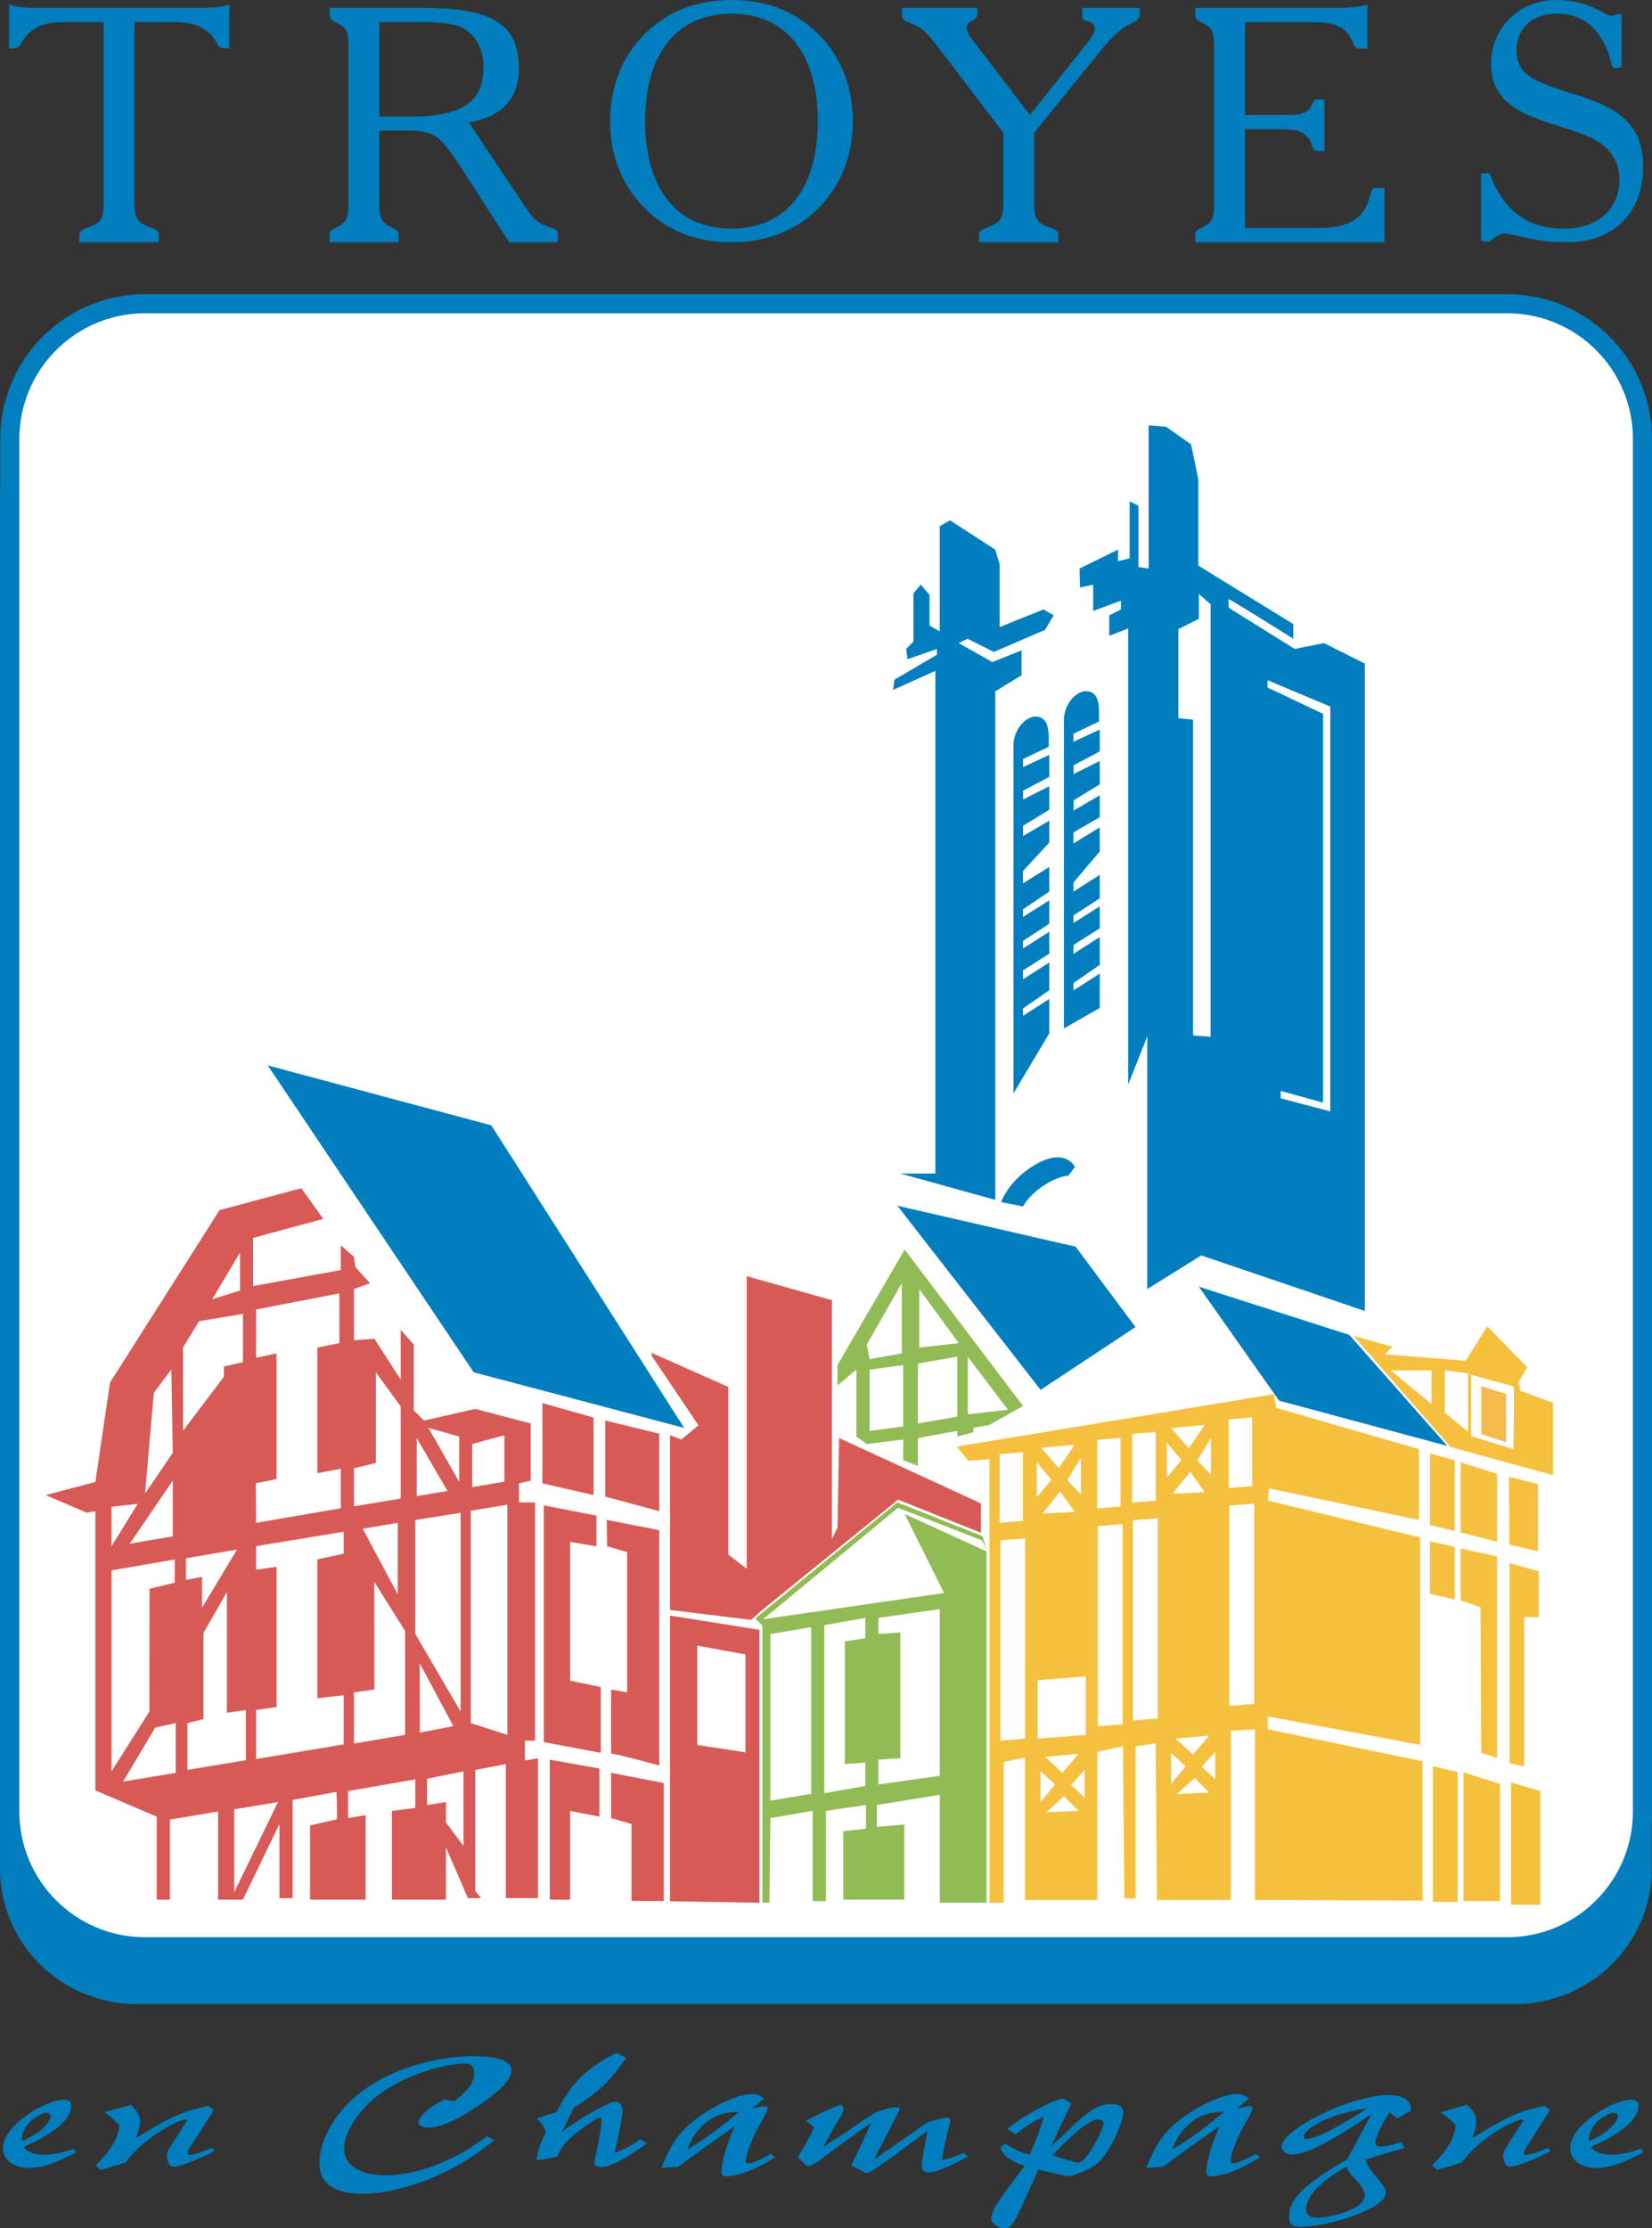 <?xml version="1.0" encoding="utf-8"?>
<!-- Generator: Adobe Illustrator 12.0.0, SVG Export Plug-In . SVG Version: 6.00 Build 51448)  -->
<!DOCTYPE svg PUBLIC "-//W3C//DTD SVG 1.1//EN" "http://www.w3.org/Graphics/SVG/1.1/DTD/svg11.dtd">
<svg  version="1.1" id="Calque_1" xmlns:x="http://ns.adobe.com/Extensibility/1.0/" xmlns:i="http://ns.adobe.com/AdobeIllustrator/10.0/" xmlns:graph="http://ns.adobe.com/Graphs/1.0/"
	 xmlns="http://www.w3.org/2000/svg" xmlns:xlink="http://www.w3.org/1999/xlink" xmlns:a="http://ns.adobe.com/AdobeSVGViewerExtensions/3.0/"
	 width="518.844" height="699.477" viewBox="0 0 518.844 699.477"
	 style="overflow:visible;enable-background:new 0 0 518.844 699.477;" xml:space="preserve">
<rect x="0" y="0" width="518.844" height="699.477" fill="#333333" stroke="none"/>
<path style="fill:#007EBE;" d="M518.778,586.615c0,23.47-19.246,42.492-42.99,42.492H42.99C19.245,629.107,0,610.084,0,586.615
	V155.828c0-23.46,19.245-42.492,42.99-42.492h432.798c23.744,0,42.99,19.032,42.99,42.492V586.615"/>
<path style="fill:#FFFFFF;" d="M515.848,568.613c0,23.489-19.021,42.511-42.491,42.511H45.564c-23.47,0-42.493-19.021-42.493-42.511
	V137.845c0-23.479,19.023-42.502,42.493-42.502h427.793c23.47,0,42.491,19.022,42.491,42.502V568.613z"/>
<path style="fill:none;stroke:#007EBE;stroke-width:5.994;" d="M515.848,568.613c0,23.489-19.021,42.511-42.491,42.511H45.564
	c-23.47,0-42.493-19.021-42.493-42.511V137.845c0-23.479,19.023-42.502,42.493-42.502h427.793c23.47,0,42.491,19.022,42.491,42.502
	V568.613z"/>
<path style="fill:#D85A56;" d="M101.553,382.625l-6.912-9.627l-25.684,6.873L34.55,434.011l-4.602,31.191l-15.595,4.138
	l12.862,5.508l2.733-0.462v87.642l19.273,8.259v26.05h4.139v-25.144l15.134-2.523v27.667h7.797l11.475-23.759v23.278h4.14v-30.824
	l13.767-2.542c0,0,0.442,8.703,0,8.703c-0.462,0-8.279,1.829-8.279,1.829v23.314h17.443v-26.53l-5.506,0.924v-8.49l21.101-3.679
	v8.974l-7.335,0.924v27.878h16.962v-16.442l6.893,15.962h4.139l-1.829-2.291v-37.968l9.607-1.829v42.088h10.108v-43.917l-4.12,0.692
	v-6.218h3.196v-74.781h-5.043v-5.988l3.677-0.847v-17.943l-17.424-4.583l-16.077,3.658l-3.215-3.196v-20.64l-4.121-4.602v15.596
	l-8.259-12.842l-6.43,0.461V404.65l5.043-1.829l-4.582-5.044l-0.462-3.216l-4.121-3.658v7.778l-27.533,5.045v-15.134
	L101.553,382.625"/>
<polyline style="fill:#D85A56;" points="170.345,440.442 170.345,465.644 186.422,469.34 186.422,445.005 170.345,440.442 "/>
<polyline style="fill:#D85A56;" points="190.081,445.929 190.081,469.804 207.062,474.386 207.062,450.048 190.081,445.929 "/>
<polyline style="fill:#D85A56;" points="170.807,472.557 170.807,546.894 188.713,550.245 188.713,529.605 179.067,527.602 
	179.067,484.032 187.327,485.398 187.327,475.772 170.807,472.557 "/>
<path style="fill:#D85A56;" d="M190.542,477.12l16.52,3.235v73.855c0,0-15.133-4.12-15.133-3.658c0,0.463,0-20.177,0-20.177
	l5.045,0.886v-44.034l-6.296-1.829L190.542,477.12"/>
<polyline style="fill:#D85A56;" points="172.656,552.381 172.656,596.336 179.067,596.336 179.067,568.458 188.251,570.287 
	188.251,555.173 172.656,552.381 "/>
<polyline style="fill:#D85A56;" points="191.928,556.521 191.928,570.73 198.34,572.578 198.34,596.722 208.467,596.781 
	208.467,559.716 191.928,556.521 "/>
<polyline style="fill:#D85A56;" points="204.655,424.673 228.722,435.377 228.722,487.999 234.517,492.446 234.517,400.607 
	261.279,408.154 261.279,483.088 263.051,479.506 263.512,451.417 308.083,471.94 308.083,481.164 282.053,470.766 239.427,505.384 
	235.865,508.502 210.431,505.384 210.431,450.531 213.993,451.877 219.365,447.431 204.655,425.579 "/>
<polyline style="fill:#D85A56;" points="210.431,507.156 210.431,596.838 238.521,597.299 238.521,511.623 210.431,507.156 "/>
<path style="fill:#FFFFFF;" d="M218.999,516.589v31.191l15.133,2.31c0,0,0-30.267,0-30.729L218.999,516.589"/>
<polyline style="fill:#FFFFFF;" points="46.931,537.249 46.969,498.722 54.863,496.835 54.902,489.558 35.013,492.947 
	35.013,556.059 46.931,537.249 "/>
<path style="fill:#FFFFFF;" d="M44.89,523.944"/>
<polyline style="fill:#FFFFFF;" points="35.013,485.398 35.013,473 43.272,472.076 35.013,485.398 "/>
<polyline style="fill:#FFFFFF;" points="40.75,484.59 54.266,464.759 54.266,482.28 40.75,484.59 "/>
<polyline style="fill:#FFFFFF;" points="58.406,489.172 58.406,495.95 63.45,495.026 63.45,504.671 74.463,486.419 58.406,489.172 
	"/>
<polyline style="fill:#FFFFFF;" points="55.19,556.521 38.67,559.255 48.76,542.293 55.19,540.907 55.19,556.521 "/>
<polyline style="fill:#FFFFFF;" points="71.267,499.743 63.912,512.604 63.912,539.656 58.868,540.907 58.868,555.597 
	77.216,552.555 77.216,536.786 71.267,537.692 71.267,499.743 "/>
<polyline style="fill:#FFFFFF;" points="107.945,547.586 107.945,532.147 99.686,533.109 99.686,489.519 107.945,487.709 
	107.945,480.835 80.432,485.361 80.432,492.752 86.862,491.83 86.862,535.863 80.432,536.786 80.432,552.189 107.945,547.586 "/>
<path style="fill:#FFFFFF;" d="M94.198,517.745"/>
<polyline style="fill:#FFFFFF;" points="117.553,496.585 117.591,530.375 111.161,531.261 111.161,547.336 127.236,544.584 
	127.236,512.006 117.553,496.585 "/>
<path style="fill:#FFFFFF;" d="M119.419,528.065"/>
<polyline style="fill:#FFFFFF;" points="144.661,537.249 144.661,474.906 130.433,477.159 130.433,512.931 144.661,537.249 "/>
<path style="fill:#FFFFFF;" d="M137.537,494.582"/>
<polyline style="fill:#FFFFFF;" points="159.352,544.584 159.352,472.345 147.877,474.232 147.877,540.907 159.352,544.584 "/>
<path style="fill:#FFFFFF;" d="M153.614,506.963"/>
<polyline style="fill:#FFFFFF;" points="73.558,567.977 73.558,594.027 87.305,565.686 73.558,567.977 "/>
<polyline style="fill:#FFFFFF;" points="134.11,558.37 145.566,556.059 145.566,579.453 140.06,572.116 140.06,565.686 
	134.11,566.61 134.11,558.37 "/>
<polyline style="fill:#FFFFFF;" points="54.266,456.038 53.804,429.891 48.316,437.227 45.544,468.879 54.266,456.038 "/>
<polyline style="fill:#FFFFFF;" points="131.8,522.096 131.839,543.89 142.37,541.85 131.8,522.096 "/>
<polyline style="fill:#FFFFFF;" points="75.387,393.174 75.387,405.112 66.665,407.846 75.387,393.174 "/>
<polyline style="fill:#FFFFFF;" points="62.526,414.739 57.482,423.018 57.482,449.164 70.324,432.182 70.324,428.967 
	76.292,427.581 76.292,412.448 62.526,414.739 "/>
<polyline style="fill:#FFFFFF;" points="80.432,411.061 80.432,426.214 86.862,424.847 86.862,464.297 80.316,465.644 
	80.432,478.044 107.04,473.46 107.04,461.082 99.686,462.449 99.686,423.018 106.578,421.631 106.578,406.017 80.432,411.061 "/>
<polyline style="fill:#FFFFFF;" points="118.053,430.796 125.85,441.501 125.85,470.419 111.161,472.846 111.161,460.927 
	118.053,459.252 118.053,430.796 "/>
<polyline style="fill:#FFFFFF;" points="113.933,479.893 124.927,478.044 124.927,500.532 113.933,479.893 "/>
<polyline style="fill:#FFFFFF;" points="130.895,469.65 130.895,451.436 140.541,468.033 130.895,469.65 "/>
<polyline style="fill:#FFFFFF;" points="144.219,450.973 144.219,465.203 134.573,448.24 144.219,450.973 "/>
<polyline style="fill:#FFFFFF;" points="148.319,466.819 148.319,453.285 158.428,450.531 158.428,465.106 148.319,466.819 "/>
<polyline style="fill:#91BB55;" points="241.661,597.299 239.427,597.299 239.427,510.275 237.212,508.042 281.841,471.632 
	308.528,482.203 309.836,486.323 309.836,597.299 295.165,597.299 295.165,563.415 275.411,566.61 275.411,573.484 284.018,572.713 
	284.018,596.336 264.861,596.336 264.861,574.851 271.985,574.042 271.985,566.61 259.374,568.458 259.374,596.781 255.233,596.781 
	255.233,568.458 241.949,570.73 241.661,597.299 "/>
<polyline style="fill:#91BB55;" points="263.032,428.523 263.032,434.936 268.981,429.891 268.981,450.973 272.215,453.285 
	283.671,451.898 283.671,458.329 288.273,460.177 288.273,451.436 300.653,449.164 300.653,450.973 305.698,449.607 305.698,448.24 
	310.741,447.315 321.292,441.347 284.132,392.25 263.032,428.523 "/>
<polyline style="fill:#FFFFFF;" points="254.771,563.106 254.771,510.814 241.949,512.931 241.949,565.244 254.771,563.106 "/>
<path style="fill:#FFFFFF;" d="M248.341,539.078"/>
<polyline style="fill:#FFFFFF;" points="271.752,560.642 271.752,553.286 265.323,553.768 265.323,515.223 271.752,514.298 
	271.752,507.868 258.892,510.177 258.892,562.932 271.752,560.642 "/>
<path style="fill:#FFFFFF;" d="M265.323,536.555"/>
<polyline style="fill:#FFFFFF;" points="295.146,557.445 295.146,505.115 275.893,507.887 275.893,512.931 282.765,512.469 
	282.765,551.939 275.893,552.381 275.893,560.178 295.146,557.445 "/>
<path style="fill:#FFFFFF;" d="M285.5,534.034"/>
<polyline style="fill:#FFFFFF;" points="239.639,508.311 296.512,500.069 284.132,475.272 310.279,487.208 308.431,483.55 
	282.053,473.308 239.639,508.311 "/>
<polyline style="fill:#FFFFFF;" points="273.12,429.949 273.12,449.203 283.671,447.778 283.671,428.523 273.12,429.949 "/>
<polyline style="fill:#FFFFFF;" points="300.653,444.697 300.653,425.886 288.273,428.043 288.273,446.854 300.653,444.697 "/>
<polyline style="fill:#FFFFFF;" points="283.228,424.847 283.228,402.821 272.215,422.093 273.12,426.657 283.228,424.847 "/>
<polyline style="fill:#FFFFFF;" points="288.715,423.018 288.715,404.65 301.115,421.631 288.715,423.018 "/>
<path style="fill:#FFFFFF;" d="M304.311,425.521"/>
<path style="fill:#FFFFFF;" d="M304.311,443.87"/>
<path style="fill:#FFFFFF;" d="M316.729,442.502"/>
<path style="fill:#FFFFFF;" d="M304.311,425.521"/>
<path style="fill:#FFFFFF;" d="M304.311,443.87"/>
<path style="fill:#FFFFFF;" d="M316.729,442.502"/>
<polyline style="fill:#FFFFFF;" points="303.964,443.985 303.964,425.924 316.575,442.54 303.964,443.985 "/>
<polyline style="fill:#F6C03F;" points="310.761,597.299 310.761,458.098 304.081,458.56 300.518,454.093 400.058,437.651 
	400.867,441.983 445.65,454.902 445.65,477.159 398.557,467.223 398.172,471.036 445.998,482.626 445.998,547.741 398.172,538.807 
	398.172,542.851 446.786,552.881 446.786,596.626 394.148,596.415 394.148,542.851 386.582,543.274 386.582,596.415 
	363.381,596.415 362.937,547.298 356.679,548.185 356.679,595.953 353.137,595.953 352.675,548.185 344.646,549.956 
	344.646,596.415 321.927,596.415 321.927,551.747 315.227,553.094 315.227,597.299 310.761,597.299 "/>
<polyline style="fill:#F6C03F;" points="456.894,480.585 456.894,458.406 449.096,456.268 449.096,478.699 456.894,480.585 "/>
<polyline style="fill:#F6C03F;" points="456.894,502.111 456.894,485.611 449.096,483.819 449.096,500.321 456.894,502.111 "/>
<polyline style="fill:#F6C03F;" points="457.799,597.031 457.799,556.271 450.02,554.442 450.02,597.031 457.799,597.031 "/>
<polyline style="fill:#F6C03F;" points="470.199,483.973 470.199,462.68 458.723,459.022 458.723,481.047 470.199,483.973 "/>
<polyline style="fill:#F6C03F;" points="464.981,504.518 465.212,550.245 470.199,551.861 470.199,488.595 458.723,486.092 
	458.723,502.38 464.981,504.518 "/>
<polyline style="fill:#F6C03F;" points="471.083,596.781 471.083,560.026 459.629,556.368 459.629,596.781 471.083,596.781 "/>
<polyline style="fill:#F6C03F;" points="483.041,486.977 483.041,465.857 473.876,463.604 474.087,484.879 483.041,486.977 "/>
<polyline style="fill:#F6C03F;" points="478.69,554.442 478.69,507.656 483.271,507.656 483.271,493.235 474.107,490.673 
	474.107,553.556 478.69,554.442 "/>
<polyline style="fill:#F6C03F;" points="483.733,597.916 483.733,562.259 474.569,559.505 474.569,597.916 483.733,597.916 "/>
<path style="fill:#F6C03F;" d="M479.632,429.198"/>
<path style="fill:#F6C03F;" d="M476.918,433.934"/>
<polyline style="fill:#F6C03F;" points="425.107,419.36 437.294,422.749 434.925,425.135 460.321,427.176 467.098,416.318 
	479.632,429.198 476.918,433.934 477.573,436.63 487.757,440.365 487.757,463.065 455.585,454.247 425.107,419.36 "/>
<polyline style="fill:#FFFFFF;" points="321.292,477.427 321.292,455.864 313.957,456.48 313.957,478.044 321.292,477.427 "/>
<polyline style="fill:#FFFFFF;" points="321.965,545.797 321.965,482.935 314.169,483.55 314.169,546.414 321.965,545.797 "/>
<polyline style="fill:#FFFFFF;" points="351.924,472.922 351.924,451.359 344.589,451.995 344.589,473.539 351.924,472.922 "/>
<polyline style="fill:#FFFFFF;" points="352.598,541.273 352.598,478.429 344.82,479.065 344.82,541.927 352.598,541.273 "/>
<polyline style="fill:#FFFFFF;" points="362.957,471.093 362.957,449.53 355.602,450.126 355.602,471.709 362.957,471.093 "/>
<polyline style="fill:#FFFFFF;" points="363.631,539.461 363.631,476.6 355.814,477.236 355.814,540.078 363.631,539.461 "/>
<polyline style="fill:#FFFFFF;" points="393.242,466.492 393.242,444.927 385.887,445.564 385.887,467.108 393.242,466.492 "/>
<polyline style="fill:#FFFFFF;" points="393.898,534.88 393.898,471.999 386.099,472.634 386.099,535.497 393.898,534.88 "/>
<polyline style="fill:#FFFFFF;" points="341.028,544.584 341.028,526.255 325.894,527.449 325.894,545.797 341.028,544.584 "/>
<path style="fill:#FFFFFF;" d="M374.758,531.184"/>
<polyline style="fill:#FFFFFF;" points="326.819,556.059 326.819,565.686 331.381,560.178 326.819,556.059 "/>
<polyline style="fill:#FFFFFF;" points="328.204,551.515 338.736,550.552 333.691,556.521 328.204,551.515 "/>
<polyline style="fill:#FFFFFF;" points="340.661,555.597 340.661,564.298 336.386,560.333 340.661,555.597 "/>
<polyline style="fill:#FFFFFF;" points="334.153,563.857 328.648,568.901 338.736,568.458 334.153,563.857 "/>
<polyline style="fill:#FFFFFF;" points="367.828,550.322 367.828,559.949 372.411,554.442 367.828,550.322 "/>
<polyline style="fill:#FFFFFF;" points="369.214,545.778 379.765,544.815 374.702,550.784 369.214,545.778 "/>
<polyline style="fill:#FFFFFF;" points="381.69,549.86 381.69,558.561 377.416,554.596 381.69,549.86 "/>
<polyline style="fill:#FFFFFF;" points="375.182,558.12 369.657,563.164 379.765,562.721 375.182,558.12 "/>
<polyline style="fill:#FFFFFF;" points="325.606,459.022 325.606,470.035 330.207,464.509 325.606,459.022 "/>
<polyline style="fill:#FFFFFF;" points="327.011,454.477 337.561,453.515 332.499,460.832 327.011,454.477 "/>
<polyline style="fill:#FFFFFF;" points="339.468,457.635 339.468,469.111 335.213,464.682 339.468,457.635 "/>
<polyline style="fill:#FFFFFF;" points="332.96,468.186 327.473,475.08 337.561,474.617 332.96,468.186 "/>
<polyline style="fill:#FFFFFF;" points="366.46,452.822 366.46,463.835 371.043,458.329 366.46,452.822 "/>
<polyline style="fill:#FFFFFF;" points="367.848,448.279 378.379,447.315 373.333,454.651 367.848,448.279 "/>
<polyline style="fill:#FFFFFF;" points="380.303,451.436 380.303,462.911 376.048,458.463 380.303,451.436 "/>
<polyline style="fill:#FFFFFF;" points="373.797,462.006 368.29,468.879 378.379,468.417 373.797,462.006 "/>
<polyline style="fill:#FFFFFF;" points="436.755,430.18 449.598,430.18 449.598,440.731 436.755,430.18 "/>
<polyline style="fill:#FFFFFF;" points="453.737,430.18 453.737,443.465 461.073,449.453 461.073,431.104 453.737,430.18 "/>
<path style="fill:#FFFFFF;" d="M461.998,431.547v19.271l13.303,4.121c0,0,0.462-19.717,0-19.717L461.998,431.547"/>
<polyline style="fill:#F6BB4F;" points="473.029,452.746 473.029,437.611 465.212,435.109 465.212,450.223 473.029,452.746 "/>
<polyline style="fill:#007EBE;" points="84.09,334.452 154.307,353.262 214.878,448.24 148.782,430.796 84.09,334.452 "/>
<polyline style="fill:#007EBE;" points="423.758,419.033 376.531,403.918 401.733,439.69 454.565,453.901 "/>
<polyline style="fill:#007EBE;" points="281.841,378.502 337.811,391.346 356.623,416.587 326.819,436.302 281.841,378.502 "/>
<polyline style="fill:#007EBE;" points="282.765,368.396 293.779,368.396 293.779,210.594 280.457,216.573 280.937,213.357 
	294.241,205.55 294.241,203.711 285.057,206.926 284.594,203.711 286.886,201.43 286.886,186.287 289.177,183.524 291.931,186.739 
	291.931,196.385 295.146,198.214 295.146,165.175 298.361,163.336 312.57,172.53 313.957,177.103 313.957,196.838 327.723,191.312 
	330.939,193.17 328.166,197.743 312.127,204.645 303.869,200.505 301.115,201.882 311.666,207.841 320.831,204.164 320.831,211.98 
	312.57,217.025 312.57,376.656 282.765,368.396 "/>
<path style="fill:#007EBE;" d="M339.044,178.479l12.071-5.949v3.658l3.678-0.924v-17.877l2.754,1.357v19.282l3.214,0.453v-44.976
	l5.508,0.481l7.797,5.497l2.291,11.003v27.07l29.824,18.349v4.602c0,0-19.735-12.38-20.179-12.38c-0.481,0,0,2.734,0,2.734
	l20.641,12.852l9.164-1.83l12.862,6.431v203.229l-51.388-17.444l-16.963,10.552v-79.343l-5.987,15.152V197.29l-5.95,2.301v-6.421
	l3.658-1.858v-2.744l-8.701,3.215v-8.26l-4.14,0.905L339.044,178.479"/>
<path style="fill:#007EBE;" d="M329.36,231.475c0-4.12-1.116-6.546-4.158-6.546c-3.062,0-7.356,4.255-6.895,10.214v108.089
	l11.245-18.859V313.59l-8.934,5.737v-2.291l8.934-6.19v-8.712l-8.934,5.699l-0.462-2.484l9.396-5.978v-6.874l-9.396,5.969
	l0.23-2.523l9.165-5.978v-7.327l-8.722,5.498l-0.443-2.07l9.165-6.19v-7.73l-8.722,5.439l-0.443-3.206l9.165-9.886v-6.874
	l-8.261,4.823v-3.206l8.261-5.054v-7.354l-8.261,4.149v-2.763l8.261-4.361v-6.883l-9.858,4.602l0.463-2.763l9.184-4.361
	L329.36,231.475"/>
<rect x="319.232" y="235.374" style="fill:#007EBE;" width="2.06" height="89.471"/>
<path style="fill:#007EBE;" d="M320.271,282.4"/>
<path style="fill:#007EBE;" d="M345.186,223.513c0-4.12-1.117-6.546-4.158-6.546c-3.062,0-7.337,4.255-6.875,10.204v95.661
	l11.245-6.421v-10.782l-8.954,5.738v-2.292l8.954-6.19v-8.732l-8.954,5.719l-0.441-2.513l9.396-5.949v-6.883l-9.396,5.959
	l0.212-2.532l9.184-5.949v-7.355l-8.723,5.526l-0.461-2.079l9.184-10.782v-7.566l-8.723,5.285l-0.461-3.215l9.184-5.285v-6.883
	l-8.261,4.813v-3.196l8.261-5.044v-7.354l-8.261,4.139v-2.762l8.261-4.351v-6.883l-9.878,4.592l0.482-2.753l9.164-4.361
	L345.186,223.513"/>
<rect x="335.078" y="227.393" style="fill:#007EBE;" width="2.06" height="89.471"/>
<path style="fill:#007EBE;" d="M336.098,274.439"/>
<path style="fill:#007EBE;" d="M314.419,377.348c0,0,2.521-7.335,11.475-12.168c8.934-4.813,11.705,1.155,11.705,1.155l-2.079,2.753
	c-3.196,0-11.013,3.909-14.229,9.646L314.419,377.348"/>
<polyline style="fill:#FFFFFF;" points="376.531,186.46 376.531,194.248 370.099,197.463 370.099,225.458 374.702,225.92 
	374.702,325.027 380.208,325.48 380.208,189.675 376.531,186.46 "/>
<polyline style="fill:#FFFFFF;" points="398.094,213.53 398.094,215.822 415.538,224.082 415.538,346.139 402.233,342.461 
	402.233,344.772 417.81,348.892 417.81,221.8 398.094,213.53 "/>
<path style="fill:#007EBE;" d="M8.674,10.82c-2.464,2.446-1.945,4.371-4.486,4.371H2.86V1.434c2.348,0.809,5.005,1.021,7.951,1.021
	h53.236c2.964,0,5.602-0.212,7.951-1.021v13.757h-1.425c-2.561,0-1.945-1.925-4.409-4.371c-3.446-3.475-7.316-3.889-12.919-3.889
	H42.214v57.202c0,5.198,1.732,6.123,5.506,7.451c1.329,0.51,2.157,0.905,2.157,2.243v2.233H24.886v-2.233
	c0-1.338,0.904-1.733,2.252-2.243c3.754-1.329,5.411-2.253,5.411-7.451V6.931H21.516C15.914,6.931,12.255,7.249,8.674,10.82"/>
<path style="fill:#007EBE;" d="M119.131,64.133V40.981h8.78c3.658,0,6.526,0.317,8.953,1.858c1.848,1.223,4.409,4.274,7.663,9.357
	l15.402,23.865h15.288V73.51c0-1.416-0.828-1.531-2.561-2.147c-2.831-1.001-4.563-1.713-7.143-5.593l-18.233-27.33
	c10.397-1.733,15.692-7.547,15.692-17.03c0-14.893-9.877-18.955-31.19-18.955h-28.245v2.137c0,1.435,0.712,1.829,1.733,2.339
	c3.061,1.444,4.177,2.349,4.177,7.335v49.867c0,5.102-1.117,6.026-4.177,7.451c-1.021,0.51-1.733,0.809-1.733,2.243v2.233h21.621
	v-2.233c0-1.434-0.731-1.733-1.733-2.243C120.344,70.16,119.131,69.235,119.131,64.133 M119.131,36.601V6.931h10.705
	c7.354,0,12.554,0.221,15.614,1.935c4.082,2.349,6.412,6.527,6.412,12.149c0,11.61-7.432,15.585-23.451,15.585H119.131z"/>
<path style="fill:#007EBE;" d="M191.602,38.025c0,11.533,4.371,21.525,12.129,28.553c6.931,6.324,15.595,9.482,26.011,9.482
	c10.377,0,19.061-3.158,25.993-9.482c7.759-7.028,12.13-17.021,12.13-28.553c0-11.514-4.371-21.612-12.13-28.553
	C248.803,3.167,240.12,0,229.742,0c-10.416,0-19.081,3.167-26.011,9.473C195.972,16.414,191.602,26.512,191.602,38.025
	 M229.742,4.293c16.808,0,27.109,12.226,27.109,33.732c0,21.525-10.205,33.751-27.109,33.751c-16.943,0-27.128-12.226-27.128-33.751
	C202.614,16.52,212.915,4.293,229.742,4.293z"/>
<path style="fill:#007EBE;" d="M290.314,9.791c-1.618-1.531-3.562-2.147-5.295-2.859c-1.098-0.51-1.715-1.021-1.715-2.339V2.455
	h23.645V4.39c0,2.542-3.351,1.733-3.351,4.38c0,1.338,1.001,2.763,2.638,4.784l17.232,22.536l17.135-21.506
	c2.119-2.667,3.235-4.284,3.235-5.603c0-1.636-1.002-1.954-3.042-2.561c-0.906-0.298-0.906-0.905-0.906-1.935V2.455h18.042v1.521
	c0,2.542-0.925,2.349-3.774,3.986c-2.155,1.126-5.005,3.667-8.067,7.432l-21.312,26.319v22.421c0,5.198,1.637,6.123,5.409,7.451
	c1.328,0.51,2.253,0.905,2.253,2.243v2.233h-24.991v-2.233c0-1.338,0.809-1.733,2.157-2.243c3.754-1.329,5.506-2.253,5.506-7.451
	V41.712l-18.868-24.779C293.894,13.872,292.046,11.427,290.314,9.791"/>
<path style="fill:#007EBE;" d="M375.394,73.827c0-1.434,0.713-1.733,1.733-2.243c3.062-1.425,4.179-2.349,4.179-7.451V14.267
	c0-4.987-1.117-5.892-4.179-7.335c-1.021-0.51-1.733-0.905-1.733-2.339V2.455h45.979c2.444,0,5.101-0.308,8.067-0.924v13.766h-1.965
	c-2.542,0-2.022-1.319-3.254-3.379c-2.542-4.371-6.314-4.987-13.651-4.987h-19.58V36.09h12.342c4.179,0,6.526-0.192,8.048-2.031
	c0.827-1.021,0.712-2.859,2.444-2.859h2.138v16.211h-2.021c-2.06,0-1.541-1.425-2.445-3.158c-1.637-2.859-3.889-3.667-8.472-3.667
	H390.99v30.998h22.834c8.146,0,12.842-1.935,15.287-6.941c1.542-3.062,1.233-5.603,2.87-5.603h2.85v17.02h-59.437V73.827"/>
<path style="fill:#007EBE;" d="M466.81,54.353c0.097,0,0.192,0,0.192,0c1.232,0,1.232,1.319,2.156,3.369
	c4.794,9.579,11.61,14.055,22.026,14.055c10.705,0,17.425-6.209,17.425-15.393c0-3.35-1.002-6.21-2.966-8.655
	c-3.658-4.698-10.59-6.334-19.966-9.386c-11.726-3.889-17.347-8.674-17.347-18.455C468.332,8.866,477.015,0,488.74,0
	c10.608,0,15.498,5.006,17.327,5.006c0.811,0,1.329-0.52,1.733-0.52h1.521v16.625l-1.213,0.192c-0.308,0.106-0.5,0.106-0.712,0.106
	c-1.636,0-1.039-1.935-2.656-5.795c-3.274-7.653-8.163-11.321-15.808-11.321c-7.74,0-12.63,4.688-12.63,11.514
	c0,8.673,7.335,10.291,20.696,14.594c13.055,4.178,19.062,10.186,19.062,21.92c0,14.469-9.28,23.739-23.875,23.739
	c-10.687,0-17.021-2.744-19.351-2.744c-3.061,0-4.292,2.638-5.737,2.638c-0.096,0-0.096,0-0.191,0l-1.733-0.395V54.545
	L466.81,54.353"/>
<path style="fill:#007EBE;" d="M23.21,674.487c-3.87,1.328-6.604,1.887-9.434,1.887c-3.023,0-5.295-0.867-6.335-2.445
	c3.312-1.463,14.921-6.564,14.921-12.976c0-1.195-0.751-1.829-2.348-1.829c-5.469,0-19.081,7.874-19.081,15.19
	c0,3.639,3.293,6.218,7.933,6.218c4.352,0,8.125-1.25,15.018-4.908L23.21,674.487 M6.787,672.157c0-5.854,5.969-8.875,7.663-8.875
	c0.848,0,1.502,0.442,1.502,1.021C15.952,664.976,14.546,668.941,6.787,672.157z"/>
<path style="fill:#007EBE;" d="M41.078,660.702c1.983,1.81,2.907,3.466,2.907,5.333c0,1.579-0.54,3.158-1.31,5.18
	c2.657-1.637,6.143-3.774,8.991-5.295c3.12-1.617,6.604-3.408,13.786-4.852l1.694,1.327l-7.836,12.285
	c-0.193,0.364-0.367,0.826-0.367,1.135c0,0.442,0.27,0.617,0.751,0.617c1.117,0,4.044-0.926,6.97-2.311l0.482,1.31
	c-3.293,1.578-10.032,4.736-12.765,4.736c-1.021,0-1.964-1.656-1.964-3.428c0-0.809,0.173-1.541,0.655-2.176l5.372-8.453
	c0.192-0.229,0.289-0.441,0.289-0.558s-0.097-0.212-0.366-0.212c-2.271,0-13.131,5.507-18.984,13.554l-7.643,2.273l-1.733-1.387
	c6.064-5.987,7.278-9.704,7.489-12.65c-1.155-1.328-2.753-2.791-4.736-4.042L41.078,660.702"/>
<path style="fill:#007EBE;" d="M155.27,671.849c-2.542,2.003-4.621,3.523-6.026,4.467c-9.55,6.624-23.528,12.341-35.715,12.341
	c-8.414,0-13.227-3.388-13.227-9.375c0-9.396,7.374-19.908,18.31-26.013c8.703-4.908,19.754-7.797,30.055-7.797
	c7.837,0,11.996,1.501,11.996,4.409c0,1.559-1.406,3.83-3.504,5.775c-3.754,3.524-15.672,12.226-22.565,12.226
	c-1.887,0-3.215-0.692-3.215-1.636c0-0.636,1.039-3.485,8.125-7.182l3.1,0.578c4.177-2.966,6.334-6.046,6.334-8.896
	c0-1.887-0.944-2.966-2.638-2.966c-7.182,0-18.407,3.736-25.415,8.434c-7.547,5.045-12.822,12.669-12.822,18.465
	c0,4.909,5.102,8.182,12.746,8.182c6.123,0,12.554-1.501,19.254-4.581c4.639-2.08,7.663-3.853,12.861-7.703L155.27,671.849"/>
<path style="fill:#007EBE;" d="M176.525,669.193c1.232-0.944,2.157-1.617,4.255-3.004c4.813-3.157,10.859-6.432,12.457-6.432
	c1.425,0,2.272,1.061,2.272,2.695c0,2.216-1.329,8.434-2.445,13.362c3.022-1.078,5.487-2.388,8.029-4.293l2.06,1.329
	c-2.445,1.771-10.185,7.431-14.343,7.431c-1.329,0-2.176-0.5-2.176-1.387c0-0.384,0.29-1.577,0.578-2.888
	c0.943-3.965,1.695-8.394,1.695-10.513c0-0.519-0.192-0.769-0.481-0.769c-0.559,0-2.464,1.193-5.583,3.465
	c-4.891,3.658-6.7,5.661-7.817,8.761c-3.042,0.751-4.447,1.001-6.526,1.135c0.366-3.042,0.943-4.735,2.946-8.701
	c-0.578-1.81-1.425-3.139-3.042-4.353l6.431-2.06c3.774-7.238,7.47-12.861,18.714-18.521l3.1,1.443
	c-4.717,7.162-8.318,10.591-16.443,15.749L176.525,669.193"/>
<path style="fill:#007EBE;" d="M242.083,676.124c-3.215,1.829-5.872,2.966-6.989,2.966c-0.578,0-0.847-0.194-0.847-0.771
	c0-2.195,2.175-7.741,5.005-12.516c1.329-2.271,1.791-3.292,1.791-4.042c0-0.425-0.289-0.617-0.944-0.617
	c-0.577,0-1.618,0.25-3.889,0.692l3.792-3.042c-1.039-0.923-2.368-1.425-3.889-1.425c-4.14,0-11.879,3.448-17.829,8.067
	c-5.025,3.91-7.566,7.606-10.589,15.153c2.176-0.23,3.311-0.309,5.294-0.366c6.045-4.601,9.916-7.297,17.752-12.726
	c-3.485,7.874-4.14,12.783-4.14,14.17c0,1.079,0.443,1.501,1.502,1.501c4.621,0,11.147-3.271,15.384-5.968L242.083,676.124
	 M232.053,662.973c-3.485,3.062-9.608,7.913-16.134,11.764c1.213-3.658,3.677-7.047,6.796-9.184
	C225.083,663.86,228.106,662.973,232.053,662.973z"/>
<path style="fill:#007EBE;" d="M250.574,677.144c3.042-4.852,4.929-8.76,4.929-9.146c0-0.385-0.096-0.5-2.368-2.271
	c4.447-2.388,6.989-3.582,11.031-5.083c0.578,0.578,0.771,0.942,0.771,1.579c0,0.616-0.366,1.386-1.31,2.81
	c-0.481,0.771-0.77,1.156-1.25,2.041l-3.851,6.912l8.009-5.217l4.062-2.85c0.942-0.578,2.271-1.502,4.158-2.696
	c3.022-1.192,5.218-1.771,6.624-1.771c0.751,0,1.135,0.25,1.135,0.616c0,0.384-0.384,1.021-0.846,1.963l-7.183,13.921l13.612-9.492
	c2.907-2.099,3.216-2.271,4.141-2.541c1.617-0.425,4.446-1.193,4.929-1.193c0.847,0,1.309,0.385,1.309,0.943
	c0,0.52-1.309,5.295-1.521,6.315l-1.213,6.102c2.445-0.462,3.676-0.826,6.97-2.271l1.231,1.194c-6.412,3.465-9.992,4.91-12.188,4.91
	c-2.542,0-2.35-1.945-2.271-3.274l1.829-9.761l-9.184,6.797c-1.617,1.213-3.312,2.464-5.104,3.638
	c-2.638,1.907-3.851,2.792-4.908,2.792c-0.271,0-0.579-0.114-1.041-0.366l-3.696-1.963l6.334-13.479l-6.795,4.854
	c-2.081,1.463-5.007,3.58-6.239,4.524c-3.851,3.021-5.95,4.293-6.893,4.293c-0.289,0-0.482-0.076-0.655-0.251L250.574,677.144"/>
<path style="fill:#007EBE;" d="M318.963,670.04c3.118-2.6,5.006-3.793,8.894-5.545c-1.135,3.638-2.271,6.912-4.467,11.938
	c-3.195-1.001-5.641-2.08-7.643-3.446l-1.599,1c0.675,2.6,3.12,4.487,7.663,5.873c-5.122,7.047-10.493,13.207-10.493,16.673
	c0,1.503,2.1,2.945,4.255,2.945c1.791,0,2.733-1.116,5.275-6.718l5.295-11.707c1.425,0.309,8.684,2.117,9.069,2.117
	c1.039,0,2.56-0.422,4.735-1.385c4.255-1.811,5.949-3.273,8.299-7.221c2.656-4.37,4.523-9.127,4.523-11.532
	c0-1.695-1.385-2.58-4.062-2.58c-4.331,0-8.664,3.772-13.977,9.01c-1.792,1.753-2.812,2.638-4.602,4.217l6.313-13.343
	c-0.462-0.27-0.558-0.385-1.038-0.692c-0.752-0.637-1.214-0.849-1.887-0.849c-0.751,0-9.454,3.274-17.194,9.513L318.963,670.04
	 M330.495,676.585c3.967-4.12,11.053-11.244,14.268-11.244c1.136,0,1.79,0.54,1.79,1.271c0,1.887-5.295,12.283-7.933,12.283
	C338.255,678.895,335.694,678.281,330.495,676.585z"/>
<path style="fill:#007EBE;" d="M394.36,676.124c-3.216,1.829-5.873,2.966-7.01,2.966c-0.557,0-0.846-0.194-0.846-0.771
	c0-2.195,2.175-7.741,5.006-12.516c1.328-2.271,1.809-3.292,1.809-4.042c0-0.425-0.288-0.617-0.942-0.617
	c-0.578,0-1.618,0.25-3.89,0.692l3.794-3.042c-1.061-0.923-2.369-1.425-3.87-1.425c-4.159,0-11.919,3.448-17.867,8.067
	c-5.007,3.91-7.549,7.606-10.57,15.153c2.175-0.23,3.292-0.309,5.295-0.366c6.026-4.601,9.914-7.297,17.751-12.726
	c-3.504,7.874-4.158,12.783-4.158,14.17c0,1.079,0.48,1.501,1.501,1.501c4.641,0,11.148-3.271,15.403-5.968L394.36,676.124
	 M384.348,662.973c-3.504,3.062-9.646,7.913-16.174,11.764c1.251-3.658,3.696-7.047,6.796-9.184
	C377.339,663.86,380.362,662.973,384.348,662.973z"/>
<path style="fill:#007EBE;" d="M423.162,677.76c-13.496,7.875-18.329,12.592-18.329,17.963c0,2.312,0.944,3.312,3.312,3.312
	c9.262,0,27.11-5.776,27.11-10.705c0-1.041-0.752-2.369-2.658-4.582c-2.156-2.522-3.003-3.774-3.677-5.737
	c3.022-1.06,4.736-1.638,12.283-3.697l-1.136-1.849c-2.734,0.847-4.544,1.329-6.335,1.329c-1.232,0-1.867-0.443-1.867-1.252
	c0-0.886,1.964-5.623,4.525-9.396l2.445,1.829l4.255-2.369c0.384-4.621-4.911-4.929-6.99-4.929c-12.09,0-33.615,10.898-33.615,16.25
	c0,1.387,1.405,2.388,3.484,2.388c5.756,0,17.771-7.932,24.741-12.668L423.162,677.76 M422.969,680.09
	c0.385,1.386,0.848,2.137,2.658,3.966c2.079,2.213,3.021,3.792,3.021,5.045c0,4.929-12.283,7.104-14.825,7.104
	c-2.367,0-3.601-1.003-3.601-2.754C410.223,689.486,414.749,684.691,422.969,680.09z M429.4,661.836
	c-5.583,3.658-15.21,9.57-19.177,9.57c-0.479,0-0.77-0.25-0.77-0.637C409.454,668.884,415.037,664.032,429.4,661.836z"/>
<path style="fill:#007EBE;" d="M460.765,660.702c1.963,1.81,2.907,3.466,2.907,5.333c0,1.579-0.56,3.158-1.311,5.18
	c2.638-1.637,6.143-3.774,8.974-5.295c3.117-1.617,6.622-3.408,13.784-4.852l1.695,1.327l-7.837,12.285
	c-0.174,0.364-0.366,0.826-0.366,1.135c0,0.442,0.29,0.617,0.771,0.617c1.116,0,4.043-0.926,6.97-2.311l0.463,1.31
	c-3.312,1.578-10.013,4.736-12.746,4.736c-1.021,0-1.965-1.656-1.965-3.428c0-0.809,0.174-1.541,0.636-2.176l5.392-8.453
	c0.192-0.229,0.269-0.441,0.269-0.558s-0.076-0.212-0.347-0.212c-2.271,0-13.149,5.507-19.003,13.554l-7.663,2.273l-1.693-1.387
	c6.064-5.987,7.277-9.704,7.471-12.65c-1.137-1.328-2.735-2.791-4.717-4.042L460.765,660.702"/>
<path style="fill:#007EBE;" d="M515.444,674.487c-3.87,1.328-6.623,1.887-9.434,1.887c-3.042,0-5.295-0.867-6.335-2.445
	c3.293-1.463,14.921-6.564,14.921-12.976c0-1.195-0.769-1.829-2.368-1.829c-5.467,0-19.08,7.874-19.08,15.19
	c0,3.639,3.312,6.218,7.952,6.218c4.332,0,8.125-1.25,14.998-4.908L515.444,674.487 M499.002,672.157
	c0-5.854,5.968-8.875,7.662-8.875c0.847,0,1.521,0.442,1.521,1.021C508.186,664.976,506.761,668.941,499.002,672.157z"/>
</svg>
